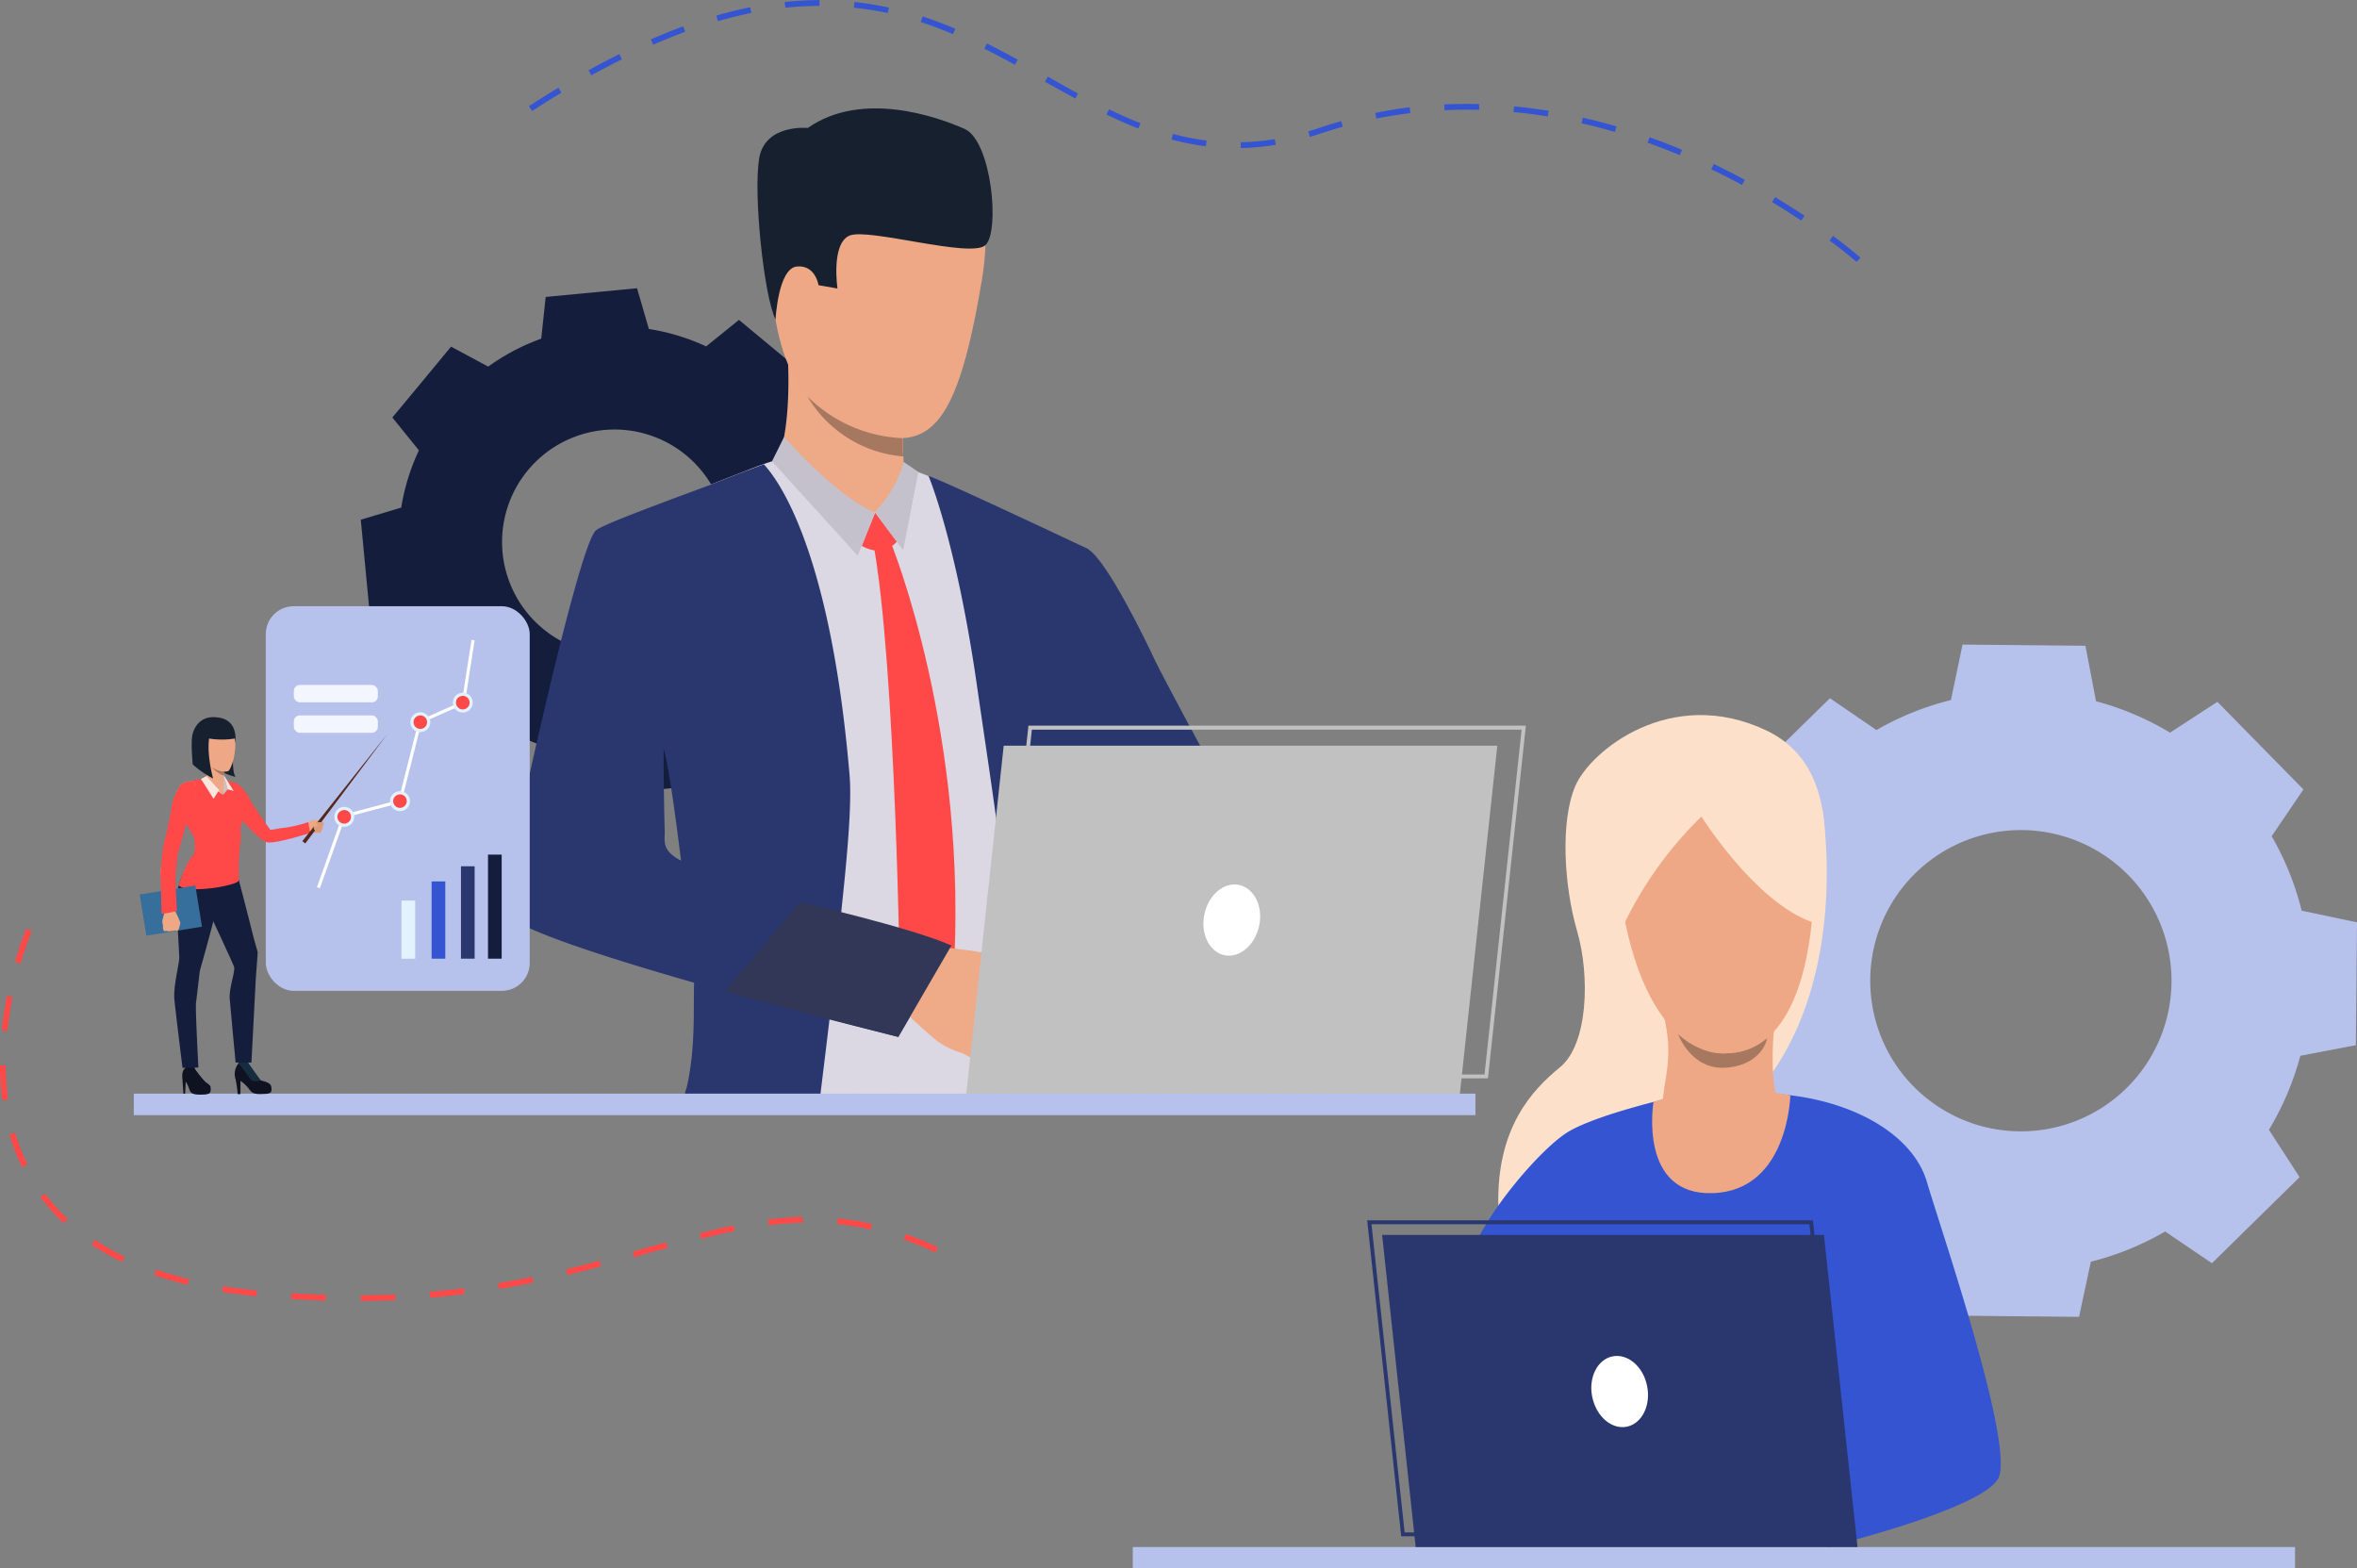 <?xml version="1.0" encoding="UTF-8"?> <svg xmlns="http://www.w3.org/2000/svg" xmlns:xlink="http://www.w3.org/1999/xlink" id="Слой_1" data-name="Слой 1" viewBox="0 0 541.38 360.19"><rect x="0" y="0" width="541.38" height="360.19" fill="#808080" stroke="none"/><defs><style>.cls-1{fill:#b7c2ec;}.cls-2{fill:#141d3c;}.cls-3{fill:#dbd8e3;}.cls-4{fill:#29376e;}.cls-5{fill:#eea987;}.cls-6{fill:#ff4949;}.cls-7{fill:#c4c1cc;}.cls-8{fill:#efaa88;}.cls-9{fill:#eea886;}.cls-10{fill:#16202e;}.cls-11{fill:#323657;}.cls-12{fill:#a77860;}.cls-13{fill:#4da8f2;}.cls-14{fill:#c1c1c1;}.cls-15{clip-path:url(#clip-path);}.cls-16{fill:#fff;}.cls-17{fill:#3454d1;}.cls-18{fill:#e3f2ff;}.cls-19{fill:#f3f5ff;}.cls-20{fill:#cf8c6c;}.cls-21{fill:#0f1321;}.cls-22{fill:#162d40;}.cls-23{fill:#d1c0ba;}.cls-24{fill:#fae6de;}.cls-25{fill:#54281a;}.cls-26{fill:#db9c7c;}.cls-27{fill:#366e9c;}.cls-28{fill:#fce0ca;}</style><clipPath id="clip-path" transform="translate(-52.68 -79.22)"><polyline class="cls-1" points="391.54 335.29 391.54 330.41 83.42 330.41 83.42 335.29"></polyline></clipPath></defs><path class="cls-1" d="M573.83,338.71a65.9,65.9,0,0,0,7.21-17l12.75-2.44.14-14.11.13-14.11-12.71-2.68a66.15,66.15,0,0,0-6.89-17.1l7.29-10.74-9.89-10.07L562,240.41l-10.88,7.08a65.69,65.69,0,0,0-17-7.21l-2.44-12.75-14.11-.13-14.11-.14L500.79,240a66.36,66.36,0,0,0-17.11,6.89L473,239.58l-10.08,9.88-10.06,9.88,7.08,10.88a65.83,65.83,0,0,0-7.21,17l-12.75,2.44-.13,14.11-.14,14.11,12.71,2.68a66.21,66.21,0,0,0,6.89,17.11L452,348.38l9.88,10.07,9.88,10.07,10.88-7.09a65.83,65.83,0,0,0,17,7.21L502,381.39l14.11.14,14.11.13L532.93,369A65.86,65.86,0,0,0,550,362.06l10.74,7.29,10.07-9.89,10.07-9.88Zm-81.66-10a34.6,34.6,0,1,1,48.92.45A34.6,34.6,0,0,1,492.17,328.7Z" transform="translate(-52.68 -79.22)"></path><path class="cls-2" d="M238.76,224.79a49.49,49.49,0,0,0,4.06-13.16l9.29-2.79-1-10.49-1-10.49-9.65-1a48.87,48.87,0,0,0-6.42-12.18l4.59-8.54-8.11-6.72-8.11-6.73-7.53,6.09a49.47,49.47,0,0,0-13.16-4L199,145.42l-10.49,1-10.49,1L177,157a49.2,49.2,0,0,0-12.18,6.42l-8.53-4.59L149.53,167l-6.73,8.11,6.1,7.54a49.06,49.06,0,0,0-4.06,13.15l-9.29,2.79,1,10.49,1,10.49,9.64,1a49.6,49.6,0,0,0,6.43,12.18l-4.6,8.53,8.11,6.72,8.11,6.73,7.54-6.09a49.49,49.49,0,0,0,13.16,4.06l2.79,9.28,10.49-1,10.49-1,1-9.65A49.38,49.38,0,0,0,222.87,244l8.53,4.59,6.73-8.11,6.72-8.11Zm-61.42-1.21a25.83,25.83,0,1,1,36.37-3.39A25.82,25.82,0,0,1,177.34,223.58Z" transform="translate(-52.68 -79.22)"></path><path class="cls-3" d="M300.35,234.85q1.17-15.67,1.62-29.33c-2.52-1.34-5.55-2.9-8-4.05-7.51-3.58-18-8.39-24.68-11.47-3.93-1.8-7.78-3.12-7.78-3.12s-26.82-2.57-29-2.43a66.44,66.44,0,0,0-8.43,2.88c-9.51,3.61-27.85,11-30.77,13.06-4.28,3.06-19.6,78.16-20,83.26s20.84,11.73,40.5,16.93c0,7.61-.17,18.28-.34,28,0,1.67-.06,3.3-.09,4.88h86c-.12-1.67-.22-3.32-.31-4.88,0-.21,0-.41,0-.61-.32-6.6-1.61-18.41-1.28-29.91,0,0-.21-12.13,1-17.35C299,257.67,300.35,234.85,300.35,234.85ZM191.25,279c.14-9.78,13.16-28,13.16-28a6.37,6.37,0,0,1,.61-.23s.67-.09.67-.08,2-1.92,2-1.92c.47,1.74,4.79,26.3,5.84,40.6C201.35,287,191.18,283.67,191.25,279Z" transform="translate(-52.68 -79.22)"></path><path class="cls-4" d="M302,328.59c-.57-4.07-1.11-8.14-1.59-12.13,0,0,0,0,0,0-.15-1.33-.31-2.64-.46-4a1.23,1.23,0,0,1,0-.2c-.63-5.49-1.15-10.76-1.53-15.58a49.34,49.34,0,0,1,.48-10.83c1.5-24.66,2.24-50.65,2.24-50.65.79-10.64,1.24-20.59,1.54-29.86,0,0-33.68-15.91-36.73-16.82,0,0,6.39,15,11.18,48.53,1.84,12.87,5.25,34.55,7.73,56.67h0c1.34,11.94,3.85,24.1,5.76,34.86.29,1.67.57,3.29.83,4.88h11.27C302.4,331.85,302.17,330.22,302,328.59Z" transform="translate(-52.68 -79.22)"></path><path class="cls-4" d="M245.87,289c1.33-12.47,2.52-24.91,1.95-31.72-4.65-54.81-17.79-69.31-19.7-71.43-1.47.56-7.08,2.66-8.72,3.31-9,3.55-27.31,10-29.78,11.82-4.28,3.06-21.16,81.79-21.67,86.88-.34,3.45,21.69,10.64,44.16,17.06-.2,6.16.38,14.85-1.67,23.93a20.77,20.77,0,0,0-1,4.76l31.33-.13c.19-1.62.39-3.24.59-4.88.6-4.89,1.22-9.91,1.84-15.24,9.4,2.43,15.79,4,15.79,4s8.82-14.92,11.38-21C270.84,295.35,259.48,292.62,245.87,289Zm-40.51-18.86c-.3-11.22-.25-19-.25-19,1.11,3.84,2.65,14.83,4,25.75C204.56,274.53,205.41,272.39,205.36,270.13Z" transform="translate(-52.68 -79.22)"></path><path class="cls-5" d="M231.14,185.3s3.41-6.44,2.47-24.74c-.27-5.07,26.63,12,26.63,12s-.1,1.75-.15,4.11c0,1,0,2.05,0,3.16v.92c0,.5,0,1,0,1.49s0,1.21.07,1.79.07,1.29.13,1.86a16.68,16.68,0,0,0,1,3.59C262.49,192.34,241.21,192.51,231.14,185.3Z" transform="translate(-52.68 -79.22)"></path><path class="cls-6" d="M253.68,196.94l5,6.66s-2.9,3.89-8.06,1Z" transform="translate(-52.68 -79.22)"></path><path class="cls-6" d="M257.31,203.87s18.16,44.35,14.29,100.69L265.87,315l-6.46-8.85s-1-74.82-6.19-102.4Z" transform="translate(-52.68 -79.22)"></path><path class="cls-5" d="M259,190.74l-5.31,6.2s-8.51-1.65-11-6.09S259,190.74,259,190.74Z" transform="translate(-52.68 -79.22)"></path><path class="cls-7" d="M260.21,185.3s-.62,4.74-6.53,11.64l6.45,8.67,3.49-18Z" transform="translate(-52.68 -79.22)"></path><path class="cls-7" d="M232.76,179.61s12.31,13.93,20.92,17.33l-4,9.91L230,185.17Z" transform="translate(-52.68 -79.22)"></path><path class="cls-4" d="M359.35,305.63S343,289.78,332.29,287.14c-5-1.22-11.49-8.06-17.69-16.11-2-2.64-4.05-5.42-6-8.17v0c-7.61-11-13.58-21.52-13.58-21.52s-22.49-26.36-4.44-38.11c0,0,7.74-.17,12,2.14s13.67,21.79,15.25,25.23,18.67,35.38,19.81,36.1,3.06,3.35,9.9,7c8.37,4.51,21.53,17.7,21.53,17.7Z" transform="translate(-52.68 -79.22)"></path><path class="cls-8" d="M280.89,324a10.52,10.52,0,0,1-3.26-.61s-1.71-1.1-3-1.81c-.4-.22-.76-.4-1-.5a18.88,18.88,0,0,1-5.49-2.62c-2.15-1.63-9.15-8.19-9.15-8.19l4.52-7,2.1-6.9S282,298,284.15,299.3a7,7,0,0,1,.6.41c1.74,1.27,2.5,3,3.34,3.72.3.29,3.15,3.34,3,4.57a4.08,4.08,0,0,1-2.13,3.34s-.58,3.34-2.31,4.83a6,6,0,0,1-3.1,4.34S282.75,323.6,280.89,324Z" transform="translate(-52.68 -79.22)"></path><path class="cls-9" d="M254.88,113.34s29.53-7.12,23.31,30.27-13.31,40.42-31.29,33-16.74-31.36-17.81-43.06S245.43,113.89,254.88,113.34Z" transform="translate(-52.68 -79.22)"></path><path class="cls-9" d="M239.36,139.23c-.43-3.28-7-4.39-7.4.55s3.15,13.54,5.6,12.65S240,143.76,239.36,139.23Z" transform="translate(-52.68 -79.22)"></path><path class="cls-10" d="M230.81,152.62s.59-11.76,4.88-12.19,5,4.29,5,4.29l4.35.76s-1.52-10.28,2.74-12.14,27.84,5.26,31.23,2.19,1.47-23.94-4.79-26.71-23.53-8.92-36-.21c0,0-9.83-1-11.17,7S228.06,146.77,230.81,152.62Z" transform="translate(-52.68 -79.22)"></path><path class="cls-11" d="M271.21,296.38l-12.19,21s-32.3-8.33-39.84-10.45l17.23-20.51S261.81,292.2,271.21,296.38Z" transform="translate(-52.68 -79.22)"></path><path class="cls-12" d="M260.13,184.05h0a28.23,28.23,0,0,1-22-13.8,32.77,32.77,0,0,0,21.9,9.6v.92c0,.5,0,1,0,1.49S260.1,183.47,260.13,184.05Z" transform="translate(-52.68 -79.22)"></path><path class="cls-13" d="M478.84,369.86a4.82,4.82,0,0,0-8.42,1.35h0a5.16,5.16,0,0,0-.25,1.48,4.86,4.86,0,0,0,.29,1.72,5,5,0,0,0,1.58,2.16,4.79,4.79,0,0,0,2.51,1l.38,0h.32a5.2,5.2,0,0,0,1.38-.28,4.82,4.82,0,0,0,2.21-7.43Zm-2.62,6.29h0a3.56,3.56,0,0,1-1,.21h-.24a3.53,3.53,0,0,1-1-.16,3.3,3.3,0,0,1-1.18-.6,2.74,2.74,0,0,1-.36-.32,3.54,3.54,0,0,1-1-2.58,3.16,3.16,0,0,1,.09-.76,3.63,3.63,0,0,1,3.57-2.81,3.61,3.61,0,0,1,1.18,7Z" transform="translate(-52.68 -79.22)"></path><path class="cls-9" d="M294.13,279.17c18.35,18.89,42.61,42.69,42.61,42.69l9.48-18s-21.54-25.25-36.15-42.1C305.6,264,297.38,269.19,294.13,279.17Z" transform="translate(-52.68 -79.22)"></path><path class="cls-9" d="M282.79,304.58A52.76,52.76,0,0,1,289,308c1.29,1.06,6.52,5,7.79,5.9s-1.91,3.54-11.26-.51S282.79,304.58,282.79,304.58Z" transform="translate(-52.68 -79.22)"></path><polygon class="cls-14" points="230.54 171.27 221.93 251.36 335.3 251.36 343.92 171.27 230.54 171.27"></polygon><path class="cls-14" d="M394.45,326.88H280.19l8.71-81H403.16ZM281.17,326H393.66l8.52-79.2H289.69Z" transform="translate(-52.68 -79.22)"></path><polyline class="cls-1" points="338.86 256.07 338.86 251.19 30.74 251.19 30.74 256.07"></polyline><g class="cls-15"><path class="cls-1" d="M83.42,330.41v0Z" transform="translate(-52.68 -79.22)"></path><rect class="cls-1" x="30.74" y="251.19" width="4.74" height="4.88"></rect><rect class="cls-1" x="35.48" y="251.19" width="4.74" height="4.88"></rect><rect class="cls-1" x="40.22" y="251.19" width="4.74" height="4.88"></rect><rect class="cls-1" x="44.96" y="251.19" width="4.74" height="4.88"></rect><rect class="cls-1" x="49.7" y="251.19" width="4.74" height="4.88"></rect><rect class="cls-1" x="54.44" y="251.19" width="4.74" height="4.88"></rect><rect class="cls-1" x="59.18" y="251.19" width="4.74" height="4.88"></rect><rect class="cls-1" x="63.92" y="251.19" width="4.74" height="4.88"></rect><rect class="cls-1" x="68.66" y="251.19" width="4.74" height="4.88"></rect><rect class="cls-1" x="73.4" y="251.19" width="4.74" height="4.88"></rect><rect class="cls-1" x="78.14" y="251.19" width="4.74" height="4.88"></rect><rect class="cls-1" x="82.88" y="251.19" width="4.74" height="4.88"></rect><rect class="cls-1" x="87.62" y="251.19" width="4.74" height="4.88"></rect><rect class="cls-1" x="92.36" y="251.19" width="4.74" height="4.88"></rect><rect class="cls-1" x="97.1" y="251.19" width="4.74" height="4.88"></rect><rect class="cls-1" x="101.84" y="251.19" width="4.74" height="4.88"></rect><rect class="cls-1" x="106.58" y="251.19" width="4.74" height="4.88"></rect><rect class="cls-1" x="111.32" y="251.19" width="4.74" height="4.88"></rect><rect class="cls-1" x="116.06" y="251.19" width="4.74" height="4.88"></rect><rect class="cls-1" x="120.8" y="251.19" width="4.74" height="4.88"></rect><rect class="cls-1" x="125.55" y="251.19" width="4.74" height="4.88"></rect><rect class="cls-1" x="130.29" y="251.19" width="4.74" height="4.88"></rect><rect class="cls-1" x="135.03" y="251.19" width="4.74" height="4.88"></rect><rect class="cls-1" x="139.77" y="251.19" width="4.74" height="4.88"></rect><rect class="cls-1" x="144.51" y="251.19" width="4.74" height="4.88"></rect><rect class="cls-1" x="149.25" y="251.19" width="4.74" height="4.88"></rect><rect class="cls-1" x="153.99" y="251.19" width="4.74" height="4.88"></rect><rect class="cls-1" x="158.73" y="251.19" width="4.74" height="4.88"></rect><rect class="cls-1" x="163.47" y="251.19" width="4.74" height="4.88"></rect><rect class="cls-1" x="168.21" y="251.19" width="4.74" height="4.88"></rect><rect class="cls-1" x="172.95" y="251.19" width="4.74" height="4.88"></rect><rect class="cls-1" x="177.69" y="251.19" width="4.74" height="4.88"></rect><rect class="cls-1" x="182.43" y="251.19" width="4.74" height="4.88"></rect><rect class="cls-1" x="187.17" y="251.19" width="4.74" height="4.88"></rect><rect class="cls-1" x="191.91" y="251.19" width="4.74" height="4.88"></rect><rect class="cls-1" x="196.65" y="251.19" width="4.74" height="4.88"></rect><rect class="cls-1" x="201.39" y="251.19" width="4.74" height="4.88"></rect><rect class="cls-1" x="206.13" y="251.19" width="4.74" height="4.88"></rect><rect class="cls-1" x="210.87" y="251.19" width="4.74" height="4.88"></rect><rect class="cls-1" x="215.61" y="251.19" width="4.74" height="4.88"></rect><rect class="cls-1" x="220.35" y="251.19" width="4.74" height="4.88"></rect><rect class="cls-1" x="225.09" y="251.19" width="4.74" height="4.88"></rect><rect class="cls-1" x="229.83" y="251.19" width="4.74" height="4.88"></rect><rect class="cls-1" x="234.57" y="251.19" width="4.74" height="4.88"></rect><rect class="cls-1" x="239.31" y="251.19" width="4.74" height="4.88"></rect><rect class="cls-1" x="244.05" y="251.19" width="4.74" height="4.88"></rect><rect class="cls-1" x="248.79" y="251.19" width="4.74" height="4.88"></rect><rect class="cls-1" x="253.53" y="251.19" width="4.74" height="4.88"></rect><rect class="cls-1" x="258.27" y="251.19" width="4.74" height="4.88"></rect><rect class="cls-1" x="263.01" y="251.19" width="4.74" height="4.88"></rect><rect class="cls-1" x="267.75" y="251.19" width="4.74" height="4.88"></rect><rect class="cls-1" x="272.5" y="251.19" width="4.74" height="4.88"></rect><rect class="cls-1" x="277.24" y="251.19" width="4.74" height="4.88"></rect><rect class="cls-1" x="281.98" y="251.19" width="4.74" height="4.88"></rect><rect class="cls-1" x="286.72" y="251.19" width="4.74" height="4.88"></rect><rect class="cls-1" x="291.46" y="251.19" width="4.74" height="4.88"></rect><rect class="cls-1" x="296.2" y="251.19" width="4.74" height="4.88"></rect><rect class="cls-1" x="300.94" y="251.19" width="4.74" height="4.88"></rect><rect class="cls-1" x="305.68" y="251.19" width="4.74" height="4.88"></rect><rect class="cls-1" x="310.42" y="251.19" width="4.74" height="4.88"></rect><rect class="cls-1" x="315.16" y="251.19" width="4.74" height="4.88"></rect><rect class="cls-1" x="319.9" y="251.19" width="4.74" height="4.88"></rect><rect class="cls-1" x="324.64" y="251.19" width="4.74" height="4.88"></rect><rect class="cls-1" x="329.38" y="251.19" width="4.74" height="4.88"></rect><rect class="cls-1" x="334.12" y="251.19" width="4.74" height="4.88"></rect><path class="cls-1" d="M391.54,335.29v0Z" transform="translate(-52.68 -79.22)"></path></g><rect class="cls-1" x="260.19" y="355.31" width="266.96" height="4.88"></rect><path class="cls-16" d="M329.31,289.25c-.92,4.46,1.16,8.65,4.64,9.36s7-2.33,7.95-6.79-1.17-8.65-4.65-9.36S330.22,284.79,329.31,289.25Z" transform="translate(-52.68 -79.22)"></path><rect class="cls-1" x="61.05" y="139.23" width="60.62" height="88.34" rx="6.4"></rect><rect class="cls-2" x="112.09" y="196.28" width="3.14" height="23.9"></rect><rect class="cls-4" x="105.88" y="198.96" width="3.14" height="21.22"></rect><rect class="cls-17" x="99.14" y="202.44" width="3.14" height="17.74"></rect><rect class="cls-18" x="92.22" y="206.84" width="3.14" height="13.35"></rect><polygon class="cls-16" points="73.48 204 72.8 203.76 78.72 187.15 91.56 183.75 96.18 165.51 106.09 161.14 108.31 146.96 109.02 147.07 106.74 161.64 96.79 166.03 92.16 184.34 79.27 187.75 73.48 204"></polygon><path class="cls-6" d="M146,262a1.93,1.93,0,1,1-2.71-.27A1.92,1.92,0,0,1,146,262Z" transform="translate(-52.68 -79.22)"></path><path class="cls-18" d="M146,265a2.29,2.29,0,1,1,.32-3.22A2.29,2.29,0,0,1,146,265Zm-2.44-3a1.56,1.56,0,1,0,2.2.22A1.56,1.56,0,0,0,143.55,262.05Z" transform="translate(-52.68 -79.22)"></path><path class="cls-6" d="M150.71,243.88a1.93,1.93,0,1,1-2.71-.27A1.93,1.93,0,0,1,150.71,243.88Z" transform="translate(-52.68 -79.22)"></path><path class="cls-18" d="M150.66,246.87a2.28,2.28,0,1,1,.33-3.22A2.29,2.29,0,0,1,150.66,246.87Zm-2.43-3a1.56,1.56,0,1,0,2.2.22A1.57,1.57,0,0,0,148.23,243.89Z" transform="translate(-52.68 -79.22)"></path><path class="cls-6" d="M160.47,239.38a1.93,1.93,0,1,1-2.71-.27A1.93,1.93,0,0,1,160.47,239.38Z" transform="translate(-52.68 -79.22)"></path><path class="cls-18" d="M160.42,242.37a2.28,2.28,0,1,1,.33-3.22A2.29,2.29,0,0,1,160.42,242.37Zm-2.44-3a1.57,1.57,0,1,0,2.21.22A1.58,1.58,0,0,0,158,239.39Z" transform="translate(-52.68 -79.22)"></path><path class="cls-6" d="M133.24,265.61a1.93,1.93,0,1,1-2.71-.27A1.93,1.93,0,0,1,133.24,265.61Z" transform="translate(-52.68 -79.22)"></path><path class="cls-18" d="M133.19,268.6a2.28,2.28,0,1,1,.33-3.22A2.3,2.3,0,0,1,133.19,268.6Zm-2.44-3a1.57,1.57,0,1,0,2.21.22A1.58,1.58,0,0,0,130.75,265.62Z" transform="translate(-52.68 -79.22)"></path><rect class="cls-19" x="67.49" y="164.3" width="19.3" height="4" rx="1.38"></rect><rect class="cls-19" x="67.49" y="157.31" width="19.3" height="4" rx="1.38"></rect><path class="cls-10" d="M106.32,250.74s-.56,5.51.46,6.9c0,0-2.7-.59-3.32-1.52S106.32,250.74,106.32,250.74Z" transform="translate(-52.68 -79.22)"></path><path class="cls-9" d="M123.17,268.36l1.13-.76a3,3,0,0,1,1.24,0,3.26,3.26,0,0,1,1.36.51.47.47,0,0,1,.1.41,1,1,0,0,1-.21.45.58.58,0,0,1-.12.56.52.52,0,0,1-.22.53s.07.32-.16.45a4.8,4.8,0,0,0-.69,0,8.11,8.11,0,0,1-2.22-.3S122.27,270,123.17,268.36Z" transform="translate(-52.68 -79.22)"></path><path class="cls-20" d="M124.84,268.81a3,3,0,0,1-.45.62c-.16.1.75,1.08.75,1.08S125.46,269.19,124.84,268.81Z" transform="translate(-52.68 -79.22)"></path><path class="cls-9" d="M122.59,268.45a4.21,4.21,0,0,0,1-.24c.38-.18-.07,1.92-.07,1.92a3.92,3.92,0,0,0-1.53-.66C121.39,269.45,122.59,268.45,122.59,268.45Z" transform="translate(-52.68 -79.22)"></path><path class="cls-21" d="M97.07,324.22a35,35,0,0,0,2.59,3.41s1.35.7,1.39,1.26c.08,1.05.13,1.67-1.63,1.72s-2.88,0-3.2-1.08a8,8,0,0,0-.88-1.91l-.14,2.79h-.39s-.18-2.79-.21-3.19-.28-1.93.56-2.61A2.32,2.32,0,0,1,97.07,324.22Z" transform="translate(-52.68 -79.22)"></path><path class="cls-21" d="M99.92,327.78a4.41,4.41,0,0,1-2.09,0c-1.14-.29-2.23-3-2.56-3.23l-.3-1.1h2.22a4,4,0,0,0,.38,1.51A26,26,0,0,0,99.92,327.78Z" transform="translate(-52.68 -79.22)"></path><path class="cls-21" d="M109.57,323.17a7.32,7.32,0,0,0,.83,1.39c.4.52,1.65,2.66,2.19,2.81s2.24.45,2.39,1.4.23,1.62-1.44,1.69-2.76.17-3.56-1a8.62,8.62,0,0,0-2.07-2v3.05h-.64a26.6,26.6,0,0,0-.48-3.4,3.85,3.85,0,0,1,.92-3.93C109.26,321.9,109.57,323.17,109.57,323.17Z" transform="translate(-52.68 -79.22)"></path><path class="cls-22" d="M112.59,327.37s-1.49.38-2.06,0-2.52-3.66-3.17-3.86c0,0,.63-1.26,2.21-.34C109.57,323.17,112.17,326.83,112.59,327.37Z" transform="translate(-52.68 -79.22)"></path><path class="cls-2" d="M96.22,277.45a15.61,15.61,0,0,0-2.68,6c-.57,3.25.34,14.15.31,15.76s-1.41,6.6-1.11,9.62,1.86,15.65,1.86,15.65l3.65-.07s-.73-13.62-.55-14.89.79-6.67.86-7.19,4.16-14.35,4.16-16.69S101.3,273.63,96.22,277.45Z" transform="translate(-52.68 -79.22)"></path><path class="cls-2" d="M106.8,278.52s3.46,13.21,3.87,15,1.23,4.22,1.2,4.55-.44,6-.44,6l-1,19.19H106.8s-1.17-12.21-1.36-14.68,1.35-6.27,1-7.31-6-13.11-6-13.11S96.13,274.69,106.8,278.52Z" transform="translate(-52.68 -79.22)"></path><path class="cls-6" d="M105.73,258.76a4.2,4.2,0,0,1,2.43,1.25,16.4,16.4,0,0,1,2.3,3.5c.27.6,4.11,6.13,4.31,6.26s1.88-.32,3.22-.43a29.4,29.4,0,0,0,5.48-1.3l.48,2.48s-8.07,2.6-9.93,2.14c-2.28-.56-7.52-7.28-7.52-7.28S102.59,260.8,105.73,258.76Z" transform="translate(-52.68 -79.22)"></path><path class="cls-6" d="M103.31,257.78a19.62,19.62,0,0,0,2.42,1c.62.12,3,3.26,3.46,4.4s0,2.86-.87,4.88,0,2.69-.45,4.71a55.39,55.39,0,0,0-.32,8.63c.07,1.12-11.53,3.23-13.84,1.19,0,0,1.56-5.17,3.42-7.11.4-.42.36-3.21.09-3.91s-3.37-5.9-3.37-5.9-.22-5.28,1.12-6.32c1.17-.91,4.36-1.23,4.94-1.43A9.78,9.78,0,0,1,103.31,257.78Z" transform="translate(-52.68 -79.22)"></path><path class="cls-23" d="M103.89,261.78,105,260.5l-1-3.35A21.84,21.84,0,0,0,103.89,261.78Z" transform="translate(-52.68 -79.22)"></path><path class="cls-9" d="M97.06,258.76a3.11,3.11,0,0,0-3.55,1.84c-1.3,2.49-1,3.83-1.27,4.95s-1.5,8.61-1.57,8.94-1.22,4.13-1.07,5.3,1.22,10,1.17,10.33,2.06-.29,2.06-.29-.08-9,0-9.79.15-4.67.71-5.68,1.94-7.17,2.24-7.8S99,259.56,97.06,258.76Z" transform="translate(-52.68 -79.22)"></path><path class="cls-9" d="M104.17,255.72a41.27,41.27,0,0,0-.28,4.36s-1.87,1.86-4-2.18a5.57,5.57,0,0,0,.22-3.94C99.46,251.69,104.17,255.72,104.17,255.72Z" transform="translate(-52.68 -79.22)"></path><polygon class="cls-9" points="51.21 180.86 51.21 182.56 49.21 180.79 51.21 180.86"></polygon><polygon class="cls-23" points="51.21 182.56 50.32 181.46 47.32 178.47 46.2 178.97 51.21 182.56"></polygon><polygon class="cls-24" points="52.3 181.29 53.67 181.66 51.35 177.93 52.3 181.29"></polygon><polygon class="cls-24" points="50.32 181.46 49.06 183.47 46.15 178.9 47.4 178.26 50.32 181.46"></polygon><path class="cls-6" d="M109.38,268.78a15.11,15.11,0,0,0,0-4.79s-.26,1.46-.9,3.74Z" transform="translate(-52.68 -79.22)"></path><path class="cls-6" d="M95.46,268.39l1.31-4.33a34.29,34.29,0,0,1-.56,5.64S95.76,268.9,95.46,268.39Z" transform="translate(-52.68 -79.22)"></path><polygon class="cls-25" points="88.94 168.62 69.44 193.19 70.12 193.72 88.94 168.62"></polygon><path class="cls-26" d="M126.75,268.08s-1.46-.14-1.51.09a.38.38,0,0,0,.07.35l-.63.22s-.33.38.18.63c0,0-.35.32.17.51,0,0-.14.31.09.44a4.89,4.89,0,0,0,1.17.18s.21-.08.16-.45a.5.5,0,0,0,.22-.53.55.55,0,0,0,.12-.56s.46-.45.11-.86Z" transform="translate(-52.68 -79.22)"></path><path class="cls-9" d="M124.35,267.6a5.33,5.33,0,0,1,1.19,1c.07.12.12.24,0,.35s-.34.15-.72-.07a3.92,3.92,0,0,0-1-.32S123.57,268.27,124.35,267.6Z" transform="translate(-52.68 -79.22)"></path><path class="cls-9" d="M102.66,244.53s3.3-.09,3.91,3.82-.8,7.33-1.35,7.88-3.85.14-4.63-1.89-1.91-3.51-1.74-5.25S98.6,244.46,102.66,244.53Z" transform="translate(-52.68 -79.22)"></path><path class="cls-10" d="M106.71,249.82s.88-4.87-3.5-5.74-5.92,2.12-6.33,3.91.07,6.8.07,6.8a22.88,22.88,0,0,0,4.67,3.23s-1.46-5.35-.91-9.18a18.72,18.72,0,0,0,5.92,0S106.7,249.62,106.71,249.82Z" transform="translate(-52.68 -79.22)"></path><path class="cls-12" d="M104.09,256.45a5.6,5.6,0,0,1-2.7-1,6.41,6.41,0,0,0,2.63,1.88A7.21,7.21,0,0,0,104.09,256.45Z" transform="translate(-52.68 -79.22)"></path><rect class="cls-27" x="85.52" y="282.59" width="12.91" height="9.55" transform="matrix(0.99, -0.16, 0.16, 0.99, -97.79, -60.64)"></rect><path class="cls-9" d="M90.33,293a1.71,1.71,0,0,1-.22-.51s0-.34,0-.58a.82.82,0,0,0,0-.18,3.1,3.1,0,0,1-.15-1,22,22,0,0,1,.64-2.36l1.13,0,1.06-.11a21.76,21.76,0,0,1,1.31,2.87v.12a4.38,4.38,0,0,1-.21.81c0,.06-.17.74-.35.83a.68.68,0,0,1-.66,0,1.65,1.65,0,0,1-.89.13,1,1,0,0,1-.89,0S90.55,293.17,90.33,293Z" transform="translate(-52.68 -79.22)"></path><path class="cls-6" d="M97.06,258.76a3.11,3.11,0,0,0-3.55,1.84A11.44,11.44,0,0,0,92,265.36c-.16,1.15-1.74,8-1.81,8.29s-.6,4.59-.63,6.14c0,1.18.25,8.91.2,9.21s3.57-.52,3.57-.52-.4-7.13-.32-7.88a41.22,41.22,0,0,1,.59-5.56c.43-1.29,2.13-7.76,2.42-8.4S99,259.56,97.06,258.76Z" transform="translate(-52.68 -79.22)"></path><path class="cls-28" d="M468.84,291s11.45-33.59-10.41-44S418,251.6,414.51,259.75s-2.58,23,.41,33.29,2.56,26-3.94,31.31-14.55,14-14.15,31.77c.25,11,43.4-28.21,43.4-28.21Z" transform="translate(-52.68 -79.22)"></path><path class="cls-17" d="M438.12,330.93s-18,4-25.09,8.15-23,23.34-23,31.58,69.26,15.95,69.26,15.95l13.12,47.92s35-8.54,39.18-15.63-13.3-57.86-16.29-68.13c-3.05-10.49-15.59-17.8-30.18-19.84A100.35,100.35,0,0,0,438.12,330.93Z" transform="translate(-52.68 -79.22)"></path><path class="cls-9" d="M463.9,330.77s-.4,21.83-17.72,22.48-13.71-20.94-13.71-20.94S445.13,327.17,463.9,330.77Z" transform="translate(-52.68 -79.22)"></path><path class="cls-28" d="M471.23,264.87s6.13,35.12-11.32,60.49C441.84,351.64,471.23,264.87,471.23,264.87Z" transform="translate(-52.68 -79.22)"></path><path class="cls-9" d="M460.19,315.33s-1.21,10.44.8,16.94-26.48,6.67-26.46,1.33c0-6.07,2.91-11.14.18-21.54S460.19,315.33,460.19,315.33Z" transform="translate(-52.68 -79.22)"></path><path class="cls-12" d="M438.09,316.66s9,9.37,20.49,1c0,0-.95,6-9.22,6.76S438.09,316.66,438.09,316.66Z" transform="translate(-52.68 -79.22)"></path><path class="cls-9" d="M449.35,252.69s22.74,6.73,19.49,38.28-18.1,29.93-19.49,30.16-19,1.39-24.59-36.89S449.35,252.69,449.35,252.69Z" transform="translate(-52.68 -79.22)"></path><path class="cls-28" d="M443.48,266.76s12.36,19.65,25.36,24.21c0,0,7.1-33-22.22-39.88s-24.73,33.3-22.55,44A87.19,87.19,0,0,1,443.48,266.76Z" transform="translate(-52.68 -79.22)"></path><polygon class="cls-4" points="418.94 283.63 426.65 355.31 325.17 355.31 317.46 283.63 418.94 283.63"></polygon><path class="cls-4" d="M476.88,432.06H374.52l-7.81-72.56H469.08Zm-101.57-.88H475.9l-7.62-70.79H367.7Z" transform="translate(-52.68 -79.22)"></path><path class="cls-16" d="M431,397.53c.91,4.46-1.17,8.65-4.65,9.36s-7-2.33-7.94-6.79,1.17-8.65,4.64-9.36S430.12,393.07,431,397.53Z" transform="translate(-52.68 -79.22)"></path><path class="cls-6" d="M135.54,378V376.7c2.65,0,5.32-.1,7.93-.22l.06,1.32C140.89,377.93,138.21,378,135.54,378Zm-8-.08c-2.62-.07-5.31-.19-8-.36l.08-1.33c2.66.17,5.33.29,7.94.37Zm23.93-.67-.11-1.32c2.62-.23,5.27-.51,7.88-.85l.17,1.32C156.8,376.76,154.13,377,151.49,377.27Zm-39.87-.33c-2.72-.27-5.39-.61-7.93-1l.21-1.31c2.51.41,5.16.75,7.85,1Zm55.71-1.69-.22-1.3c2.56-.43,5.18-.92,7.8-1.46l.27,1.3C172.54,374.33,169.9,374.82,167.33,375.25Zm-71.49-.92c-2.67-.64-5.26-1.4-7.7-2.23l.44-1.26c2.39.82,4.94,1.57,7.57,2.2ZM183,372.05l-.31-1.29c2.43-.59,5-1.23,7.7-2l.34,1.28C187.94,370.82,185.41,371.46,183,372.05Zm-102.26-3a57.58,57.58,0,0,1-7-3.94l.74-1.11a57.56,57.56,0,0,0,6.84,3.86ZM198.38,368,198,366.7l3.3-.94,4.37-1.23.35,1.28L201.68,367Zm69.19-1.11c-2.45-1.15-4.9-2.18-7.29-3l.45-1.25c2.43.87,4.92,1.91,7.41,3.08Zm-53.86-3.12-.32-1.28c2.85-.73,5.4-1.33,7.78-1.82l.26,1.3C219.08,362.43,216.55,363,213.71,363.74Zm39-2.14a62.76,62.76,0,0,0-7.76-1.28l.13-1.32a63.64,63.64,0,0,1,7.93,1.31Zm-23.49-1-.17-1.31a75.28,75.28,0,0,1,8-.62l0,1.33A75.42,75.42,0,0,0,229.23,360.62Zm-161.87-.46a44.9,44.9,0,0,1-5.39-6l1.07-.79a43.46,43.46,0,0,0,5.23,5.82Zm-9.59-12.88a46.59,46.59,0,0,1-2.9-7.53l1.27-.37A46.11,46.11,0,0,0,59,346.69Zm-4.55-15.41a63.43,63.43,0,0,1-.54-8H54a60.65,60.65,0,0,0,.53,7.86ZM54.4,316l-1.32-.14c.26-2.6.67-5.27,1.19-7.94l1.3.26C55.05,310.77,54.66,313.4,54.4,316Zm3-15.5-1.28-.37a70.38,70.38,0,0,1,2.61-7.62L60,293A72.07,72.07,0,0,0,57.44,300.46Z" transform="translate(-52.68 -79.22)"></path><path class="cls-17" d="M479.12,139.39s-2.24-2-6.21-4.93l.8-1.07c4,3,6.27,5,6.29,5Zm-12.7-9.51c-2.18-1.45-4.44-2.88-6.71-4.25l.69-1.14c2.28,1.38,4.56,2.82,6.76,4.29Zm-13.6-8.18c-2.33-1.26-4.71-2.47-7.07-3.6l.57-1.2c2.38,1.14,4.78,2.36,7.13,3.63Zm-14.31-6.85c-2.46-1-4.94-2-7.4-2.86l.45-1.25c2.47.88,5,1.85,7.46,2.89Zm-100.85-1.62,0-1.33a56.73,56.73,0,0,0,7.83-.73l.21,1.31A57.8,57.8,0,0,1,337.66,113.23Zm-8-.42a57.54,57.54,0,0,1-7.89-1.55l.34-1.28a58.32,58.32,0,0,0,7.71,1.52Zm23.88-2.14-.38-1.27c.86-.25,1.72-.53,2.59-.82,1.65-.55,3.35-1.07,5-1.55l.36,1.28c-1.65.47-3.32,1-5,1.53C355.26,110.14,354.38,110.42,353.51,110.67Zm70.06-1.14c-2.54-.75-5.12-1.43-7.66-2l.3-1.29c2.56.59,5.17,1.28,7.74,2Zm-109.45-.78c-2.34-.91-4.74-2-7.33-3.22l.58-1.2c2.56,1.24,4.93,2.28,7.23,3.18Zm54.67-2.29-.26-1.3c2.6-.52,5.26-1,7.91-1.28l.16,1.32C374,105.52,371.36,105.94,368.79,106.46Zm39.35-.49c-2.61-.43-5.26-.78-7.85-1l.13-1.32c2.62.25,5.29.61,7.94,1ZM174.9,104.71l-.72-1.12c2.27-1.47,4.55-2.9,6.77-4.23l.68,1.14C179.43,101.82,177.16,103.24,174.9,104.71Zm209.58-.18-.06-1.32c2.64-.13,5.33-.15,8-.08l0,1.32C389.74,104.38,387.09,104.41,384.48,104.53Zm-84.79-2.68c-2.25-1.22-4.48-2.48-7-3.87l.65-1.16c2.47,1.4,4.7,2.65,6.94,3.87ZM188.5,96.52l-.64-1.16c2.38-1.31,4.76-2.56,7.08-3.71l.59,1.19C193.23,94,190.87,95.22,188.5,96.52Zm97.29-2.42c-2.6-1.43-4.89-2.64-7-3.7l.59-1.19c2.14,1.07,4.46,2.29,7.07,3.72Zm-83.08-4.61-.53-1.22c2.5-1.09,5-2.09,7.43-3l.45,1.24C207.66,87.42,205.19,88.41,202.71,89.49Zm68.87-2.42c-2.54-1.07-5-2-7.39-2.78L264.6,83c2.47.81,4.92,1.73,7.5,2.82Zm-54-3-.36-1.27c2.61-.76,5.23-1.4,7.78-1.92l.26,1.3C222.75,82.7,220.17,83.34,217.58,84.08Zm39-1.86A72,72,0,0,0,248.8,81l.15-1.32a74.44,74.44,0,0,1,7.91,1.29ZM233.06,81l-.14-1.32c2.69-.28,5.38-.43,8-.44v1.33A75,75,0,0,0,233.06,81Z" transform="translate(-52.68 -79.22)"></path></svg> 